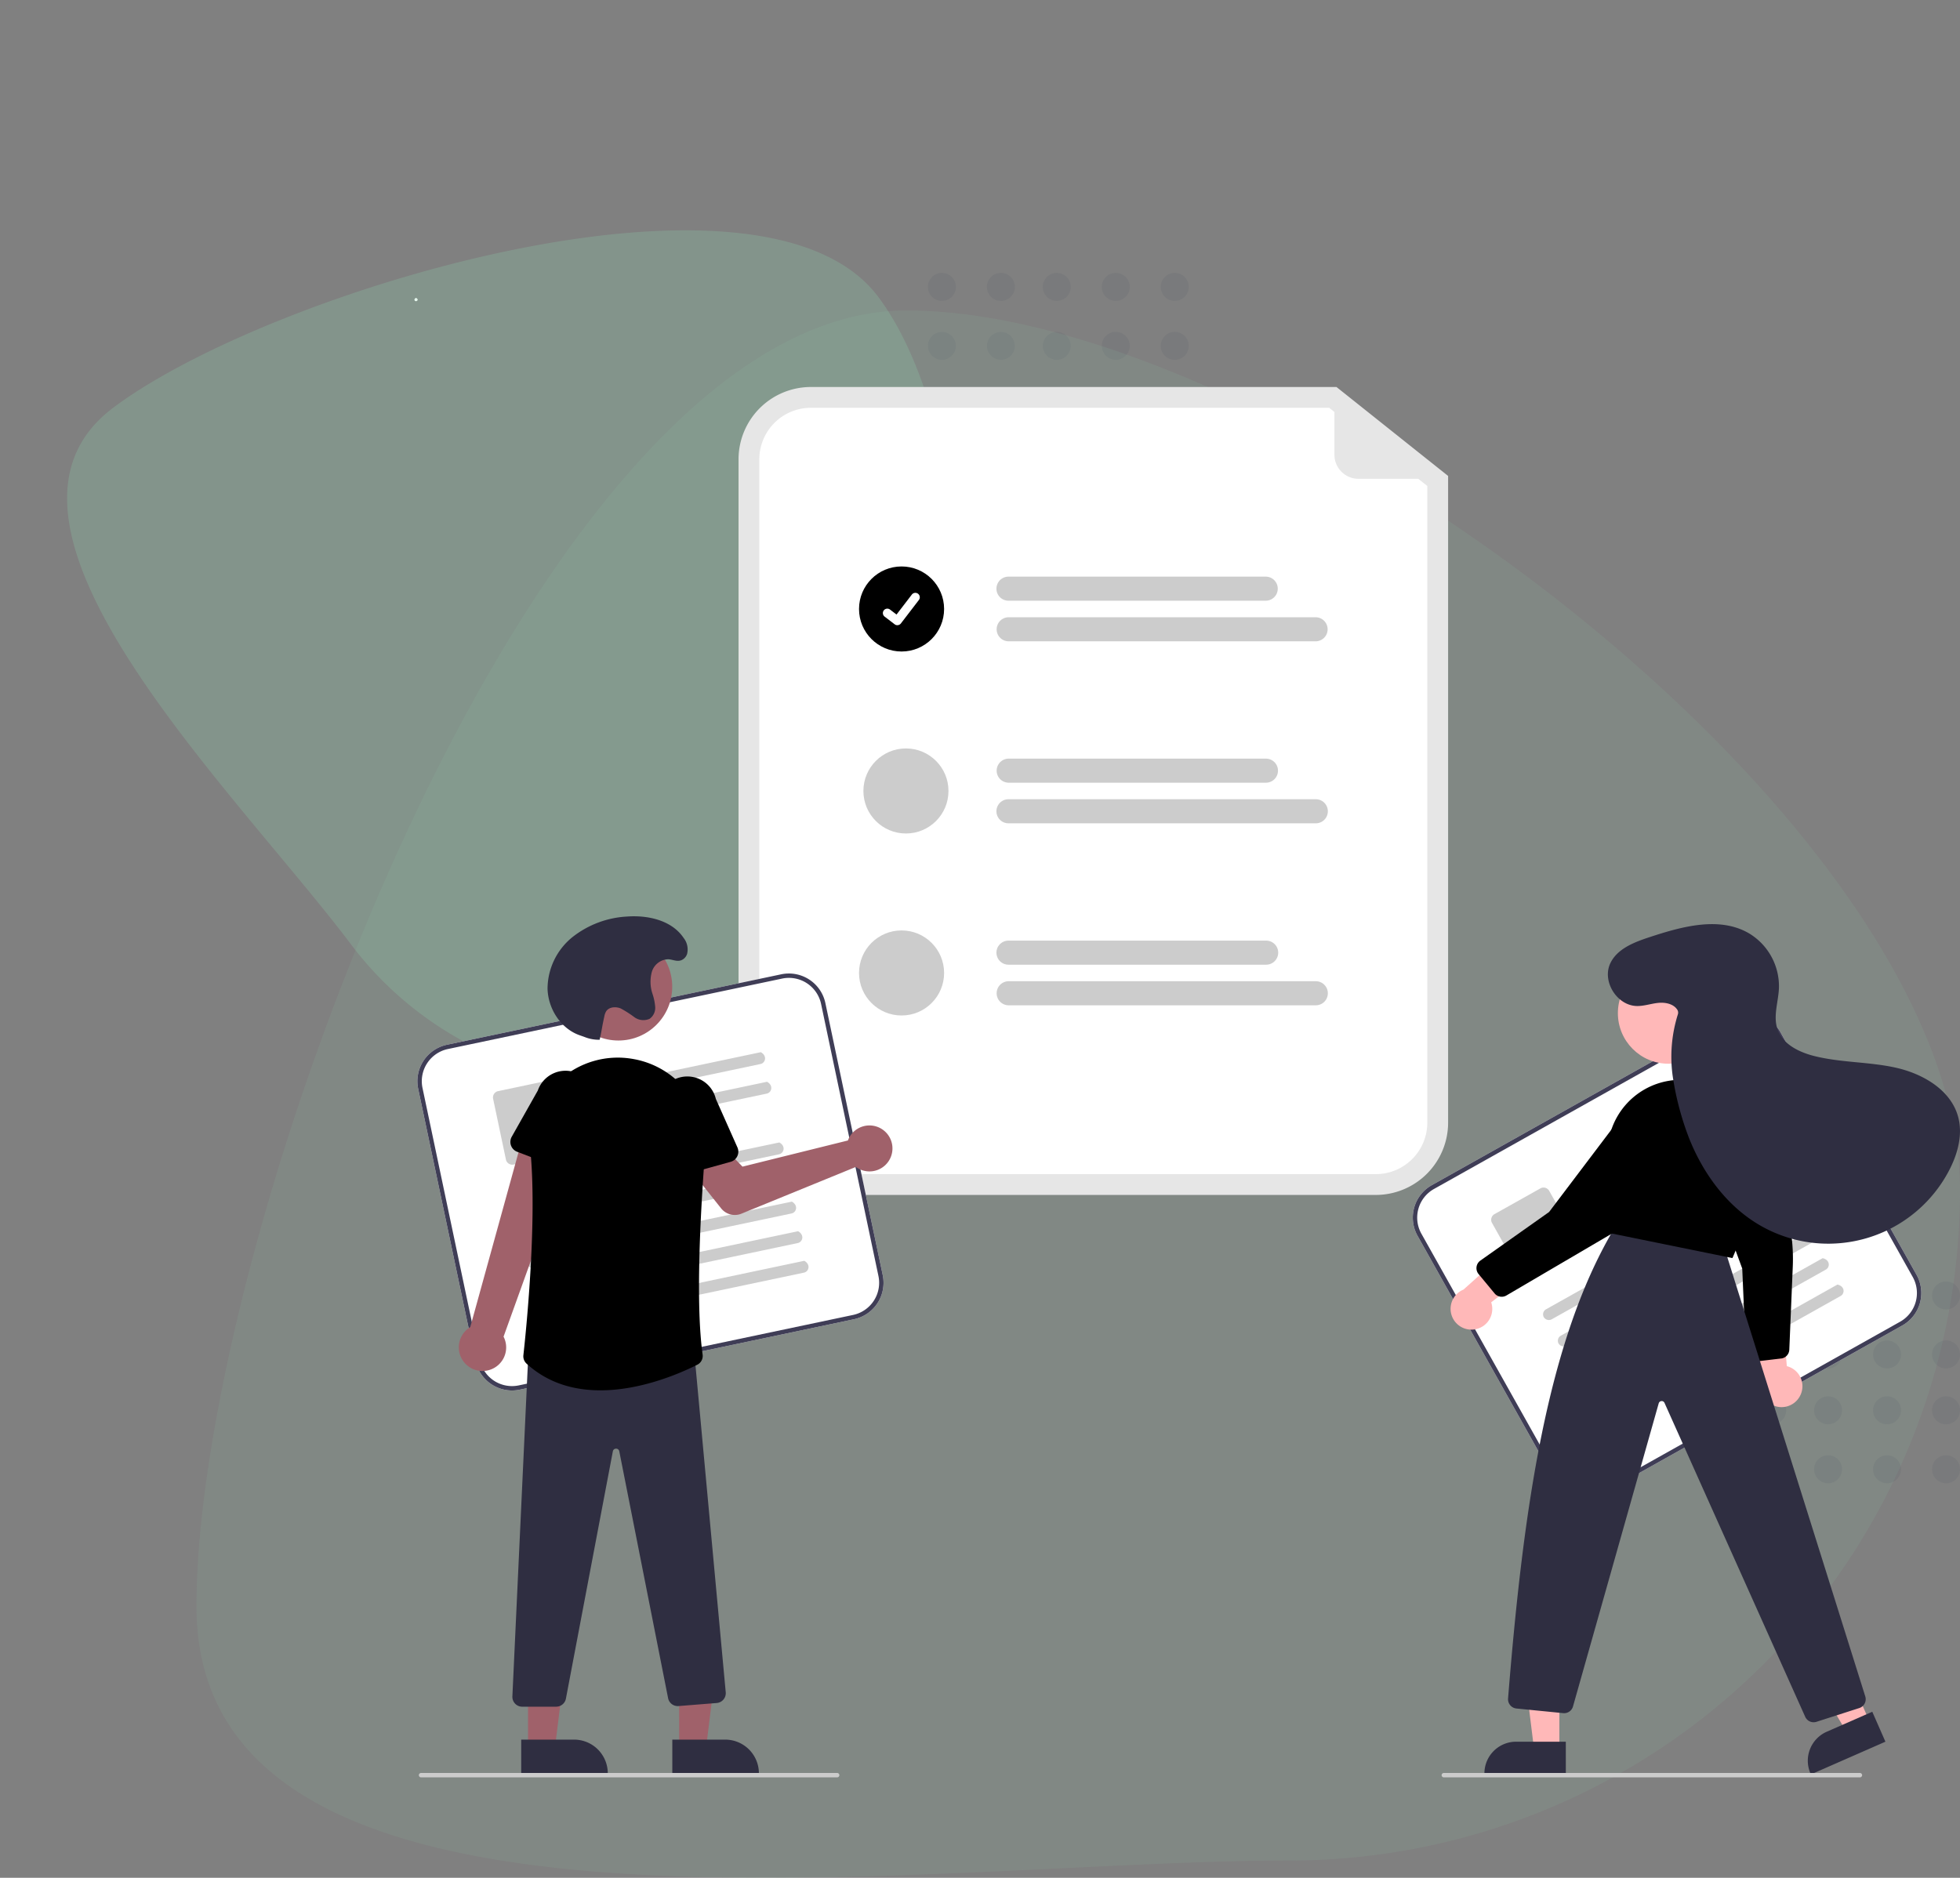 <svg xmlns="http://www.w3.org/2000/svg" width="474.678" height="454.881" viewBox="0 0 474.678 454.881">
  <rect x="0" y="0" width="474.678" height="454.881" fill="#808080" stroke="none"/>
  <g id="Solutions" transform="translate(-821.322 -122.449)">
    <circle id="Ellipse_172" data-name="Ellipse 172" cx="0.343" cy="0.343" r="0.343" transform="translate(921.724 194.703)" fill="#fff"/>
    <g id="Group_2_Copy" data-name="Group 2 Copy" transform="translate(1046.053 188.566)">
      <circle id="Oval" cx="3.383" cy="3.383" r="3.383" fill="#41485a" opacity="0.111"/>
      <circle id="Oval-2" data-name="Oval" cx="3.383" cy="3.383" r="3.383" transform="translate(14.285)" fill="#41485a" opacity="0.111"/>
      <circle id="Oval-3" data-name="Oval" cx="3.383" cy="3.383" r="3.383" transform="translate(27.817)" fill="#41485a" opacity="0.111"/>
      <circle id="Oval-4" data-name="Oval" cx="3.383" cy="3.383" r="3.383" transform="translate(42.102)" fill="#41485a" opacity="0.111"/>
      <circle id="Oval-5" data-name="Oval" cx="3.383" cy="3.383" r="3.383" transform="translate(0 14.285)" fill="#41485a" opacity="0.111"/>
      <circle id="Oval-6" data-name="Oval" cx="3.383" cy="3.383" r="3.383" transform="translate(14.285 14.285)" fill="#41485a" opacity="0.111"/>
      <circle id="Oval-7" data-name="Oval" cx="3.383" cy="3.383" r="3.383" transform="translate(27.817 14.285)" fill="#41485a" opacity="0.111"/>
      <circle id="Oval-8" data-name="Oval" cx="3.383" cy="3.383" r="3.383" transform="translate(42.102 14.285)" fill="#41485a" opacity="0.111"/>
      <circle id="Oval-9" data-name="Oval" cx="3.383" cy="3.383" r="3.383" transform="translate(0 27.817)" fill="#41485a" opacity="0.111"/>
      <circle id="Oval-10" data-name="Oval" cx="3.383" cy="3.383" r="3.383" transform="translate(14.285 27.817)" fill="#41485a" opacity="0.111"/>
      <circle id="Oval-11" data-name="Oval" cx="3.383" cy="3.383" r="3.383" transform="translate(27.817 27.817)" fill="#41485a" opacity="0.111"/>
      <circle id="Oval-12" data-name="Oval" cx="3.383" cy="3.383" r="3.383" transform="translate(42.102 27.817)" fill="#41485a" opacity="0.111"/>
      <circle id="Oval-13" data-name="Oval" cx="3.383" cy="3.383" r="3.383" transform="translate(0 42.102)" fill="#41485a" opacity="0.111"/>
      <circle id="Oval-14" data-name="Oval" cx="3.383" cy="3.383" r="3.383" transform="translate(14.285 42.102)" fill="#41485a" opacity="0.111"/>
      <circle id="Oval-15" data-name="Oval" cx="3.383" cy="3.383" r="3.383" transform="translate(27.817 42.102)" fill="#41485a" opacity="0.111"/>
      <circle id="Oval-16" data-name="Oval" cx="3.383" cy="3.383" r="3.383" transform="translate(42.102 42.102)" fill="#41485a" opacity="0.111"/>
      <circle id="Oval-17" data-name="Oval" cx="3.383" cy="3.383" r="3.383" transform="translate(56.386)" fill="#41485a" opacity="0.111"/>
      <circle id="Oval-18" data-name="Oval" cx="3.383" cy="3.383" r="3.383" transform="translate(56.386 14.285)" fill="#41485a" opacity="0.111"/>
      <circle id="Oval-19" data-name="Oval" cx="3.383" cy="3.383" r="3.383" transform="translate(56.386 27.817)" fill="#41485a" opacity="0.111"/>
      <circle id="Oval-20" data-name="Oval" cx="3.383" cy="3.383" r="3.383" transform="translate(56.386 42.102)" fill="#41485a" opacity="0.111"/>
    </g>
    <circle id="Ellipse_629" data-name="Ellipse 629" cx="0.343" cy="0.343" r="0.343" transform="translate(921.725 194.703)" fill="#fff"/>
    <path id="Oval-21" data-name="Oval" d="M264.7,375.486A162.393,162.393,0,0,0,427.1,213.093C427.1,123.406,261.653,0,171.966,0S0,224.261,0,313.948,175.017,375.486,264.7,375.486Z" transform="translate(868.903 197.658)" fill="#8fd6b0" opacity="0.1"/>
    <circle id="Ellipse_630" data-name="Ellipse 630" cx="0.343" cy="0.343" r="0.343" transform="translate(921.725 194.703)" fill="#fff"/>
    <g id="Group_2" data-name="Group 2" transform="translate(1232.848 432.883)">
      <circle id="Oval-22" data-name="Oval" cx="3.383" cy="3.383" r="3.383" fill="#41485a" opacity="0.111"/>
      <circle id="Oval-23" data-name="Oval" cx="3.383" cy="3.383" r="3.383" transform="translate(14.285)" fill="#41485a" opacity="0.111"/>
      <circle id="Oval-24" data-name="Oval" cx="3.383" cy="3.383" r="3.383" transform="translate(27.817)" fill="#41485a" opacity="0.111"/>
      <circle id="Oval-25" data-name="Oval" cx="3.383" cy="3.383" r="3.383" transform="translate(42.102)" fill="#41485a" opacity="0.111"/>
      <circle id="Oval-26" data-name="Oval" cx="3.383" cy="3.383" r="3.383" transform="translate(0 14.285)" fill="#41485a" opacity="0.111"/>
      <circle id="Oval-27" data-name="Oval" cx="3.383" cy="3.383" r="3.383" transform="translate(14.285 14.285)" fill="#41485a" opacity="0.111"/>
      <circle id="Oval-28" data-name="Oval" cx="3.383" cy="3.383" r="3.383" transform="translate(27.817 14.285)" fill="#41485a" opacity="0.111"/>
      <circle id="Oval-29" data-name="Oval" cx="3.383" cy="3.383" r="3.383" transform="translate(42.102 14.285)" fill="#41485a" opacity="0.111"/>
      <circle id="Oval-30" data-name="Oval" cx="3.383" cy="3.383" r="3.383" transform="translate(0 27.817)" fill="#41485a" opacity="0.111"/>
      <circle id="Oval-31" data-name="Oval" cx="3.383" cy="3.383" r="3.383" transform="translate(14.285 27.817)" fill="#41485a" opacity="0.111"/>
      <circle id="Oval-32" data-name="Oval" cx="3.383" cy="3.383" r="3.383" transform="translate(27.817 27.817)" fill="#41485a" opacity="0.111"/>
      <circle id="Oval-33" data-name="Oval" cx="3.383" cy="3.383" r="3.383" transform="translate(42.102 27.817)" fill="#41485a" opacity="0.111"/>
      <circle id="Oval-34" data-name="Oval" cx="3.383" cy="3.383" r="3.383" transform="translate(0 42.102)" fill="#41485a" opacity="0.111"/>
      <circle id="Oval-35" data-name="Oval" cx="3.383" cy="3.383" r="3.383" transform="translate(14.285 42.102)" fill="#41485a" opacity="0.111"/>
      <circle id="Oval-36" data-name="Oval" cx="3.383" cy="3.383" r="3.383" transform="translate(27.817 42.102)" fill="#41485a" opacity="0.111"/>
      <circle id="Oval-37" data-name="Oval" cx="3.383" cy="3.383" r="3.383" transform="translate(42.102 42.102)" fill="#41485a" opacity="0.111"/>
      <circle id="Oval-38" data-name="Oval" cx="3.383" cy="3.383" r="3.383" transform="translate(56.386)" fill="#41485a" opacity="0.111"/>
      <circle id="Oval-39" data-name="Oval" cx="3.383" cy="3.383" r="3.383" transform="translate(56.386 14.285)" fill="#41485a" opacity="0.111"/>
      <circle id="Oval-40" data-name="Oval" cx="3.383" cy="3.383" r="3.383" transform="translate(56.386 27.817)" fill="#41485a" opacity="0.111"/>
      <circle id="Oval-41" data-name="Oval" cx="3.383" cy="3.383" r="3.383" transform="translate(56.386 42.102)" fill="#41485a" opacity="0.111"/>
    </g>
    <path id="Oval_Copy" data-name="Oval Copy" d="M138.39,196.291a84.9,84.9,0,0,0,84.9-84.893C223.29,64.513,136.795,0,89.905,0S0,117.236,0,164.122,91.5,196.291,138.39,196.291Z" transform="matrix(0.602, 0.799, -0.799, 0.602, 979.835, 122.449)" fill="#8fd6b0" opacity="0.241"/>
    <g id="Solutions_Banner" data-name="Solutions Banner" transform="translate(922.407 216.197)">
      <path id="Path_13624" data-name="Path 13624" d="M548.8,328.217H411.954a17.523,17.523,0,0,1-17.5-17.5V150a17.523,17.523,0,0,1,17.5-17.5h127.31L566.3,154.049V310.714A17.523,17.523,0,0,1,548.8,328.217Z" transform="translate(-316.677 -132.5)" fill="#e6e6e6"/>
      <path id="Path_13625" data-name="Path 13625" d="M416.415,142a12.478,12.478,0,0,0-12.464,12.464V315.175a12.478,12.478,0,0,0,12.464,12.464H553.258a12.478,12.478,0,0,0,12.464-12.464V160.938L541.963,142Z" transform="translate(-321.138 -136.961)" fill="#fff"/>
      <path id="Path_13626" data-name="Path 13626" d="M577.528,224.943h-62.3a2.915,2.915,0,1,1,0-5.829h62.3a2.915,2.915,0,0,1,0,5.829Z" transform="translate(-372.024 -173.174)" fill="#ccc"/>
      <path id="Path_13627" data-name="Path 13627" d="M589.552,243.49H515.225a2.915,2.915,0,0,1,0-5.83h74.326a2.915,2.915,0,1,1,0,5.83Z" transform="translate(-372.024 -181.883)" fill="#ccc"/>
      <path id="Path_13628" data-name="Path 13628" d="M577.528,308.061h-62.3a2.915,2.915,0,0,1,0-5.83h62.3a2.915,2.915,0,0,1,0,5.83Z" transform="translate(-372.024 -212.206)" fill="#ccc"/>
      <path id="Path_13629" data-name="Path 13629" d="M589.552,326.608H515.225a2.915,2.915,0,1,1,0-5.829h74.326a2.915,2.915,0,1,1,0,5.829Z" transform="translate(-372.024 -220.916)" fill="#ccc"/>
      <path id="Path_13630" data-name="Path 13630" d="M577.528,391.179h-62.3a2.915,2.915,0,1,1,0-5.829h62.3a2.915,2.915,0,1,1,0,5.829Z" transform="translate(-372.024 -251.239)" fill="#ccc"/>
      <path id="Path_13631" data-name="Path 13631" d="M589.552,409.726H515.225a2.915,2.915,0,0,1,0-5.83h74.326a2.915,2.915,0,1,1,0,5.829Z" transform="translate(-372.024 -259.948)" fill="#ccc"/>
      <circle id="Ellipse_44" data-name="Ellipse 44" cx="10.302" cy="10.302" r="10.302" transform="translate(106.956 43.471)"/>
      <path id="Path_395" data-name="Path 395" d="M463.871,234.355a1.068,1.068,0,0,1-.643-.214l-.012-.009-2.421-1.852a1.076,1.076,0,1,1,1.309-1.708l1.568,1.2,3.706-4.835a1.075,1.075,0,0,1,1.508-.2h0l-.023.032.024-.032a1.077,1.077,0,0,1,.2,1.508l-4.359,5.684a1.076,1.076,0,0,1-.856.42Z" transform="translate(-347.634 -176.652)" fill="#fff"/>
      <circle id="Ellipse_44-2" data-name="Ellipse 44" cx="10.302" cy="10.302" r="10.302" transform="translate(108.016 87.556)" fill="#ccc"/>
      <circle id="Ellipse_44-3" data-name="Ellipse 44" cx="10.302" cy="10.302" r="10.302" transform="translate(106.956 131.642)" fill="#ccc"/>
      <path id="Path_13632" data-name="Path 13632" d="M693.547,155.1H672.369a5.829,5.829,0,0,1-5.829-5.83V133.632a.364.364,0,0,1,.591-.286l26.643,21.107a.364.364,0,0,1-.226.65Z" transform="translate(-444.45 -132.86)" fill="#e6e6e6"/>
      <path id="Path_13633" data-name="Path 13633" d="M353.554,484.12l-80.963,17.065a9.027,9.027,0,0,1-10.683-6.963l-13.893-65.912a9.027,9.027,0,0,1,6.963-10.683l80.963-17.066a9.027,9.027,0,0,1,10.683,6.963l13.893,65.912A9.027,9.027,0,0,1,353.554,484.12Z" transform="translate(-247.819 -258.292)" fill="#fff"/>
      <path id="Path_13634" data-name="Path 13634" d="M353.554,484.12l-80.963,17.065a9.027,9.027,0,0,1-10.683-6.963l-13.893-65.912a9.027,9.027,0,0,1,6.963-10.683l80.963-17.066a9.027,9.027,0,0,1,10.683,6.963l13.893,65.912A9.027,9.027,0,0,1,353.554,484.12ZM255.2,418.666a7.965,7.965,0,0,0-6.144,9.426L262.946,494a7.965,7.965,0,0,0,9.426,6.144l80.963-17.065a7.965,7.965,0,0,0,6.144-9.426l-13.893-65.912a7.965,7.965,0,0,0-9.426-6.144Z" transform="translate(-247.819 -258.292)" fill="#3f3d56"/>
      <path id="Path_411" data-name="Path 411" d="M366.74,439.169l-40.861,8.613a1.449,1.449,0,0,1-1.713-.988,1.4,1.4,0,0,1,1.06-1.726L366.82,436.3c1.624.915,1.111,2.618-.081,2.869Z" transform="translate(-283.649 -275.165)" fill="#ccc"/>
      <path id="Path_412" data-name="Path 412" d="M369.588,452.682l-40.861,8.613a1.449,1.449,0,0,1-1.713-.988,1.4,1.4,0,0,1,1.06-1.726l41.594-8.767c1.624.915,1.111,2.618-.081,2.869Z" transform="translate(-284.986 -281.511)" fill="#ccc"/>
      <path id="Path_413" data-name="Path 413" d="M299.791,466.886l-12.47,2.629a1.571,1.571,0,0,1-1.859-1.212l-3.1-14.716a1.571,1.571,0,0,1,1.212-1.859l12.47-2.628a1.571,1.571,0,0,1,1.859,1.212l3.1,14.716a1.571,1.571,0,0,1-1.212,1.859Z" transform="translate(-264.022 -281.16)" fill="#ccc"/>
      <path id="Path_414" data-name="Path 414" d="M356.16,480.4,293.8,493.542a1.448,1.448,0,0,1-1.713-.988,1.4,1.4,0,0,1,1.06-1.726l63.1-13.3c1.624.915,1.111,2.617-.081,2.869Z" transform="translate(-268.584 -294.526)" fill="#ccc"/>
      <path id="Path_415" data-name="Path 415" d="M359.01,493.914l-62.361,13.145a1.449,1.449,0,0,1-1.713-.988,1.4,1.4,0,0,1,1.06-1.726l63.1-13.3c1.624.915,1.111,2.618-.081,2.869Z" transform="translate(-269.922 -300.874)" fill="#ccc"/>
      <path id="Path_416" data-name="Path 416" d="M361.857,507.422,299.5,520.567a1.448,1.448,0,0,1-1.713-.988,1.4,1.4,0,0,1,1.06-1.726l63.1-13.3c1.624.915,1.111,2.618-.081,2.869Z" transform="translate(-271.259 -307.217)" fill="#ccc"/>
      <path id="Path_417" data-name="Path 417" d="M364.706,520.938l-62.361,13.145a1.449,1.449,0,0,1-1.713-.988,1.4,1.4,0,0,1,1.06-1.726l63.1-13.3c1.624.915,1.111,2.617-.081,2.869Z" transform="translate(-272.597 -313.564)" fill="#ccc"/>
      <path id="Path_418" data-name="Path 418" d="M367.553,534.448l-62.362,13.144a1.448,1.448,0,0,1-1.713-.988,1.4,1.4,0,0,1,1.06-1.726l63.095-13.3c1.624.915,1.111,2.617-.081,2.869Z" transform="translate(-273.934 -319.908)" fill="#ccc"/>
      <path id="Path_13635" data-name="Path 13635" d="M411.308,472.6a5.585,5.585,0,0,0-.362.8l-25.53,6.335-4.441-4.595-7.81,5.8,7.072,8.9a4.243,4.243,0,0,0,4.927,1.288l27.7-11.32a5.568,5.568,0,1,0-1.558-7.2Z" transform="translate(-306.681 -290.874)" fill="#a0616a"/>
      <path id="Path_13636" data-name="Path 13636" d="M274.182,529.131a5.7,5.7,0,0,0,3.383-8.055l17.569-48.832-12.2-2.162L269.5,518.762a5.729,5.729,0,0,0,4.682,10.37Z" transform="translate(-256.697 -291.029)" fill="#a0616a"/>
      <path id="Path_13637" data-name="Path 13637" d="M303.962,469.248l-12.047-4.623a2.555,2.555,0,0,1-1.31-3.64l6.32-11.205a7.1,7.1,0,1,1,13.233,5.124l-2.788,12.516a2.555,2.555,0,0,1-3.409,1.829Z" transform="translate(-267.756 -279.365)"/>
      <path id="Path_13638" data-name="Path 13638" d="M119.524,599.559h6.5l3.093-25.081h-9.6Z" transform="translate(-56.127 -269.776)" fill="#a0616a"/>
      <path id="Path_13639" data-name="Path 13639" d="M364.216,750.263h12.806a8.161,8.161,0,0,1,8.161,8.161v.265H364.216Z" transform="translate(-302.478 -422.602)" fill="#2f2e41"/>
      <path id="Path_13640" data-name="Path 13640" d="M50.524,599.559h6.5l3.093-25.081h-9.6Z" transform="translate(-23.725 -269.776)" fill="#a0616a"/>
      <path id="Path_13641" data-name="Path 13641" d="M295.216,750.263h12.806a8.161,8.161,0,0,1,8.161,8.161v.265H295.216Z" transform="translate(-270.076 -422.602)" fill="#2f2e41"/>
      <path id="Path_13642" data-name="Path 13642" d="M301.8,657.743h-8.229a2.387,2.387,0,0,1-2.384-2.5l3.909-83.979.246-.007,39.737-1.036,7.776,84.027a2.387,2.387,0,0,1-2.186,2.6l-9.243.739a2.388,2.388,0,0,1-2.528-1.9l-11.823-59.817a.771.771,0,0,0-.779-.636h0a.772.772,0,0,0-.778.642l-11.373,59.935a2.392,2.392,0,0,1-2.342,1.926Z" transform="translate(-268.181 -338.055)" fill="#2f2e41"/>
      <circle id="Ellipse_223" data-name="Ellipse 223" cx="13.027" cy="13.027" r="13.027" transform="translate(35.663 132.256)" fill="#a0616a"/>
      <path id="Path_13643" data-name="Path 13643" d="M314.853,519.384c-6.209,0-12.586-1.632-17.873-6.458a2.414,2.414,0,0,1-.779-2.042c.566-5.084,3.311-31.337,1.765-48.873a21.226,21.226,0,0,1,6.872-17.665,21,21,0,0,1,18.013-5.216h0q.243.044.487.091a21.1,21.1,0,0,1,16.856,22.452c-1.2,15.732-2.269,37.011-.585,49.045a2.383,2.383,0,0,1-1.281,2.459C334.5,515.114,324.895,519.384,314.853,519.384Z" transform="translate(-270.532 -276.334)"/>
      <path id="Path_13644" data-name="Path 13644" d="M360.8,471.415a2.552,2.552,0,0,1-1.119-1.809l-1.587-12.724a7.1,7.1,0,1,1,13.66-3.844l5.228,11.754a2.555,2.555,0,0,1-1.65,3.5L362.9,471.75A2.552,2.552,0,0,1,360.8,471.415Z" transform="translate(-299.477 -280.595)"/>
      <path id="Path_13645" data-name="Path 13645" d="M319.865,404.145a9.336,9.336,0,0,1-3.605-.652c-.5-.194-1.028-.354-1.532-.549-4.448-1.719-7.378-6.456-7.483-11.223a16.162,16.162,0,0,1,6.03-12.444,23.334,23.334,0,0,1,13.17-4.977c5.122-.39,10.889.909,13.751,5.174a4.493,4.493,0,0,1,.843,3.884,2.485,2.485,0,0,1-.7,1.076c-1.278,1.137-2.552.282-3.855.207a4.262,4.262,0,0,0-3.978,3.044,9.172,9.172,0,0,0,.143,5.3,13.241,13.241,0,0,1,.667,3.223,3.24,3.24,0,0,1-1.342,2.853,3.7,3.7,0,0,1-3.709-.39,25.743,25.743,0,0,0-3.3-2.111c-1.21-.5-2.835-.387-3.539.715a3.913,3.913,0,0,0-.447,1.292c-.631,2.875-.486,2.706-1.117,5.581Z" transform="translate(-275.723 -246.018)" fill="#2f2e41"/>
      <path id="Path_13646" data-name="Path 13646" d="M349.793,766.561H249.017a.53.53,0,0,1,0-1.061H349.793a.53.53,0,0,1,0,1.061Z" transform="translate(-248.132 -429.758)" fill="#ccc"/>
      <path id="Path_13647" data-name="Path 13647" d="M820.874,494.17l-72.165,40.479a9.027,9.027,0,0,1-12.275-3.453l-32.954-58.749a9.027,9.027,0,0,1,3.453-12.275L779.1,419.692a9.027,9.027,0,0,1,12.275,3.453l32.953,58.75A9.027,9.027,0,0,1,820.874,494.17Z" transform="translate(-461.257 -266.826)" fill="#fff"/>
      <path id="Path_13648" data-name="Path 13648" d="M820.874,494.17l-72.165,40.479a9.027,9.027,0,0,1-12.275-3.453l-32.954-58.749a9.027,9.027,0,0,1,3.453-12.275L779.1,419.692a9.027,9.027,0,0,1,12.275,3.453l32.953,58.75A9.027,9.027,0,0,1,820.874,494.17ZM707.453,461.1a7.965,7.965,0,0,0-3.047,10.831l32.954,58.75a7.965,7.965,0,0,0,10.831,3.047l72.165-40.479a7.965,7.965,0,0,0,3.047-10.831l-32.954-58.75a7.965,7.965,0,0,0-10.831-3.047Z" transform="translate(-461.257 -266.826)" fill="#3f3d56"/>
      <path id="Path_411-2" data-name="Path 411" d="M816.114,460.2l-36.42,20.429a1.448,1.448,0,0,1-1.93-.431,1.395,1.395,0,0,1,.5-1.964l37.074-20.8c1.823.388,1.842,2.166.78,2.762Z" transform="translate(-496.579 -285.094)" fill="#ccc"/>
      <path id="Path_412-2" data-name="Path 412" d="M822.87,472.248l-36.42,20.429a1.449,1.449,0,0,1-1.93-.431,1.4,1.4,0,0,1,.5-1.964l37.074-20.8c1.823.388,1.842,2.166.78,2.762Z" transform="translate(-499.752 -290.749)" fill="#ccc"/>
      <path id="Path_413-2" data-name="Path 413" d="M758.928,514.179l-11.115,6.235a1.571,1.571,0,0,1-2.137-.6L738.318,506.7a1.571,1.571,0,0,1,.6-2.137l11.115-6.235a1.572,1.572,0,0,1,2.137.6l7.358,13.117a1.571,1.571,0,0,1-.6,2.137Z" transform="translate(-478.064 -304.198)" fill="#ccc"/>
      <path id="Path_414-2" data-name="Path 414" d="M819.536,497.021,763.951,528.2a1.448,1.448,0,0,1-1.93-.431,1.4,1.4,0,0,1,.5-1.964l56.238-31.545C820.579,494.647,820.6,496.425,819.536,497.021Z" transform="translate(-489.187 -302.383)" fill="#ccc"/>
      <path id="Path_415-2" data-name="Path 415" d="M826.294,509.069l-55.585,31.178a1.448,1.448,0,0,1-1.93-.431,1.4,1.4,0,0,1,.5-1.964l56.238-31.545c1.823.388,1.842,2.166.78,2.762Z" transform="translate(-492.36 -308.041)" fill="#ccc"/>
      <path id="Path_416-2" data-name="Path 416" d="M833.047,521.109l-55.584,31.178a1.448,1.448,0,0,1-1.93-.431,1.4,1.4,0,0,1,.5-1.964l56.238-31.545c1.823.388,1.842,2.166.78,2.762Z" transform="translate(-495.532 -313.695)" fill="#ccc"/>
      <path id="Path_417-2" data-name="Path 417" d="M839.805,533.156,784.22,564.335a1.448,1.448,0,0,1-1.93-.431,1.4,1.4,0,0,1,.5-1.964l56.238-31.546c1.823.388,1.842,2.166.78,2.762Z" transform="translate(-498.705 -319.352)" fill="#ccc"/>
      <path id="Path_418-2" data-name="Path 418" d="M846.559,545.2l-55.585,31.178a1.448,1.448,0,0,1-1.93-.431,1.395,1.395,0,0,1,.5-1.964l56.238-31.545c1.823.388,1.842,2.166.78,2.762Z" transform="translate(-501.877 -325.007)" fill="#ccc"/>
      <path id="Path_13649" data-name="Path 13649" d="M868.666,570.911a5.014,5.014,0,0,0-3.331-6.93l-1.512-17.755-7.27,5.735,2.55,15.981a5.041,5.041,0,0,0,9.563,2.969Z" transform="translate(-533.681 -326.787)" fill="#ffb8b8"/>
      <path id="Path_13650" data-name="Path 13650" d="M851.494,520.886l-6.038.72a2.244,2.244,0,0,1-2.507-2.131l-.881-20.368-11.445-31.265a6.444,6.444,0,0,1,.34-6.135,8.411,8.411,0,0,1,.959-1.237,6.423,6.423,0,0,1,5.6-1.989,6.7,6.7,0,0,1,5.03,3.5l7.464,15.64a44.429,44.429,0,0,1,4.293,20.989l-.842,20.149a2.243,2.243,0,0,1-1.946,2.13Z" transform="translate(-521.214 -285.551)"/>
      <path id="Path_13651" data-name="Path 13651" d="M647.42,590.547l-5.6,2.457-12.141-20.422,8.261-3.626Z" transform="translate(-295.699 -267.183)" fill="#ffb8b8"/>
      <path id="Path_13652" data-name="Path 13652" d="M901.483,744.791l-18.049,7.923-.1-.228a7.672,7.672,0,0,1,3.941-10.109h0l11.024-4.839Z" transform="translate(-545.952 -416.627)" fill="#2f2e41"/>
      <path id="Path_13653" data-name="Path 13653" d="M513.449,601.6h-6.113l-2.908-23.58h9.023Z" transform="translate(-236.88 -271.439)" fill="#ffb8b8"/>
      <path id="Path_13654" data-name="Path 13654" d="M754.743,759.136H735.031v-.249a7.672,7.672,0,0,1,7.672-7.672h12.04Z" transform="translate(-476.614 -423.049)" fill="#2f2e41"/>
      <path id="Path_13655" data-name="Path 13655" d="M817.764,634.078l-34.055-76a.748.748,0,0,0-1.409.1l-20.75,73.4a2.231,2.231,0,0,1-2.389,1.645L747.83,632.1a2.257,2.257,0,0,1-2.014-2.414c3.6-44.831,9.287-87.143,26.309-114.842l.091-.148,25.747,5.049L832.336,629.2a2.254,2.254,0,0,1-1.459,2.792l-10.366,3.332a2.236,2.236,0,0,1-2.747-1.248Z" transform="translate(-481.675 -311.978)" fill="#2f2e41"/>
      <circle id="Ellipse_224" data-name="Ellipse 224" cx="12.247" cy="12.247" r="12.247" transform="translate(290.737 139.438)" fill="#ffb8b8"/>
      <path id="Path_13656" data-name="Path 13656" d="M791.146,486.077l-.156-.032-.037-.155a53.276,53.276,0,0,1-.117-22.6,17.751,17.751,0,0,1,17.772-14.36h0a17.78,17.78,0,0,1,17.407,17.1,62.073,62.073,0,0,1-5.174,25.9l-.084.175Z" transform="translate(-502.28 -281.096)"/>
      <path id="Path_13657" data-name="Path 13657" d="M725.394,544.8a5.014,5.014,0,0,0,4.021-6.553l14.107-10.887-8.758-3.005-12.053,10.8a5.041,5.041,0,0,0,2.684,9.646Z" transform="translate(-469.359 -316.514)" fill="#ffb8b8"/>
      <path id="Path_13658" data-name="Path 13658" d="M738.643,503.311a2.236,2.236,0,0,1-2.865-.505l-3.875-4.685a2.244,2.244,0,0,1,.434-3.262l16.645-11.772,20.084-26.554a6.443,6.443,0,0,1,5.342-3.037,8.412,8.412,0,0,1,1.559.136h0a6.42,6.42,0,0,1,4.706,3.632,6.7,6.7,0,0,1-.214,6.121l-14.871,24.084-.033.053Z" transform="translate(-474.903 -283.24)"/>
      <path id="Path_13659" data-name="Path 13659" d="M808.259,398.628c-.9-1.485-2.895-1.9-4.624-1.735s-3.411.777-5.149.764c-4.825-.037-8.549-5.918-6.521-10.3,1.664-3.59,5.819-5.167,9.577-6.4,7.881-2.594,16.933-5.087,24.084-.88a14.965,14.965,0,0,1,7.2,13.334c-.161,3.311-1.429,6.711-.357,9.847,1.237,3.618,5.159,5.559,8.866,6.5,6.5,1.646,13.349,1.381,19.887,2.857s13.238,5.4,15,11.864c1.158,4.248-.05,8.821-2.051,12.743a33,33,0,0,1-46.041,13.5c-7.9-4.616-13.611-12.416-17.013-20.913a70.034,70.034,0,0,1-4.048-15.381,34.216,34.216,0,0,1,1.265-14.7A1.351,1.351,0,0,0,808.259,398.628Z" transform="translate(-503.085 -247.703)" fill="#2f2e41"/>
      <path id="Path_13660" data-name="Path 13660" d="M816.793,766.561H716.017a.53.53,0,1,1,0-1.061H816.793a.53.53,0,0,1,0,1.061Z" transform="translate(-467.436 -429.758)" fill="#ccc"/>
    </g>
  </g>
</svg>
